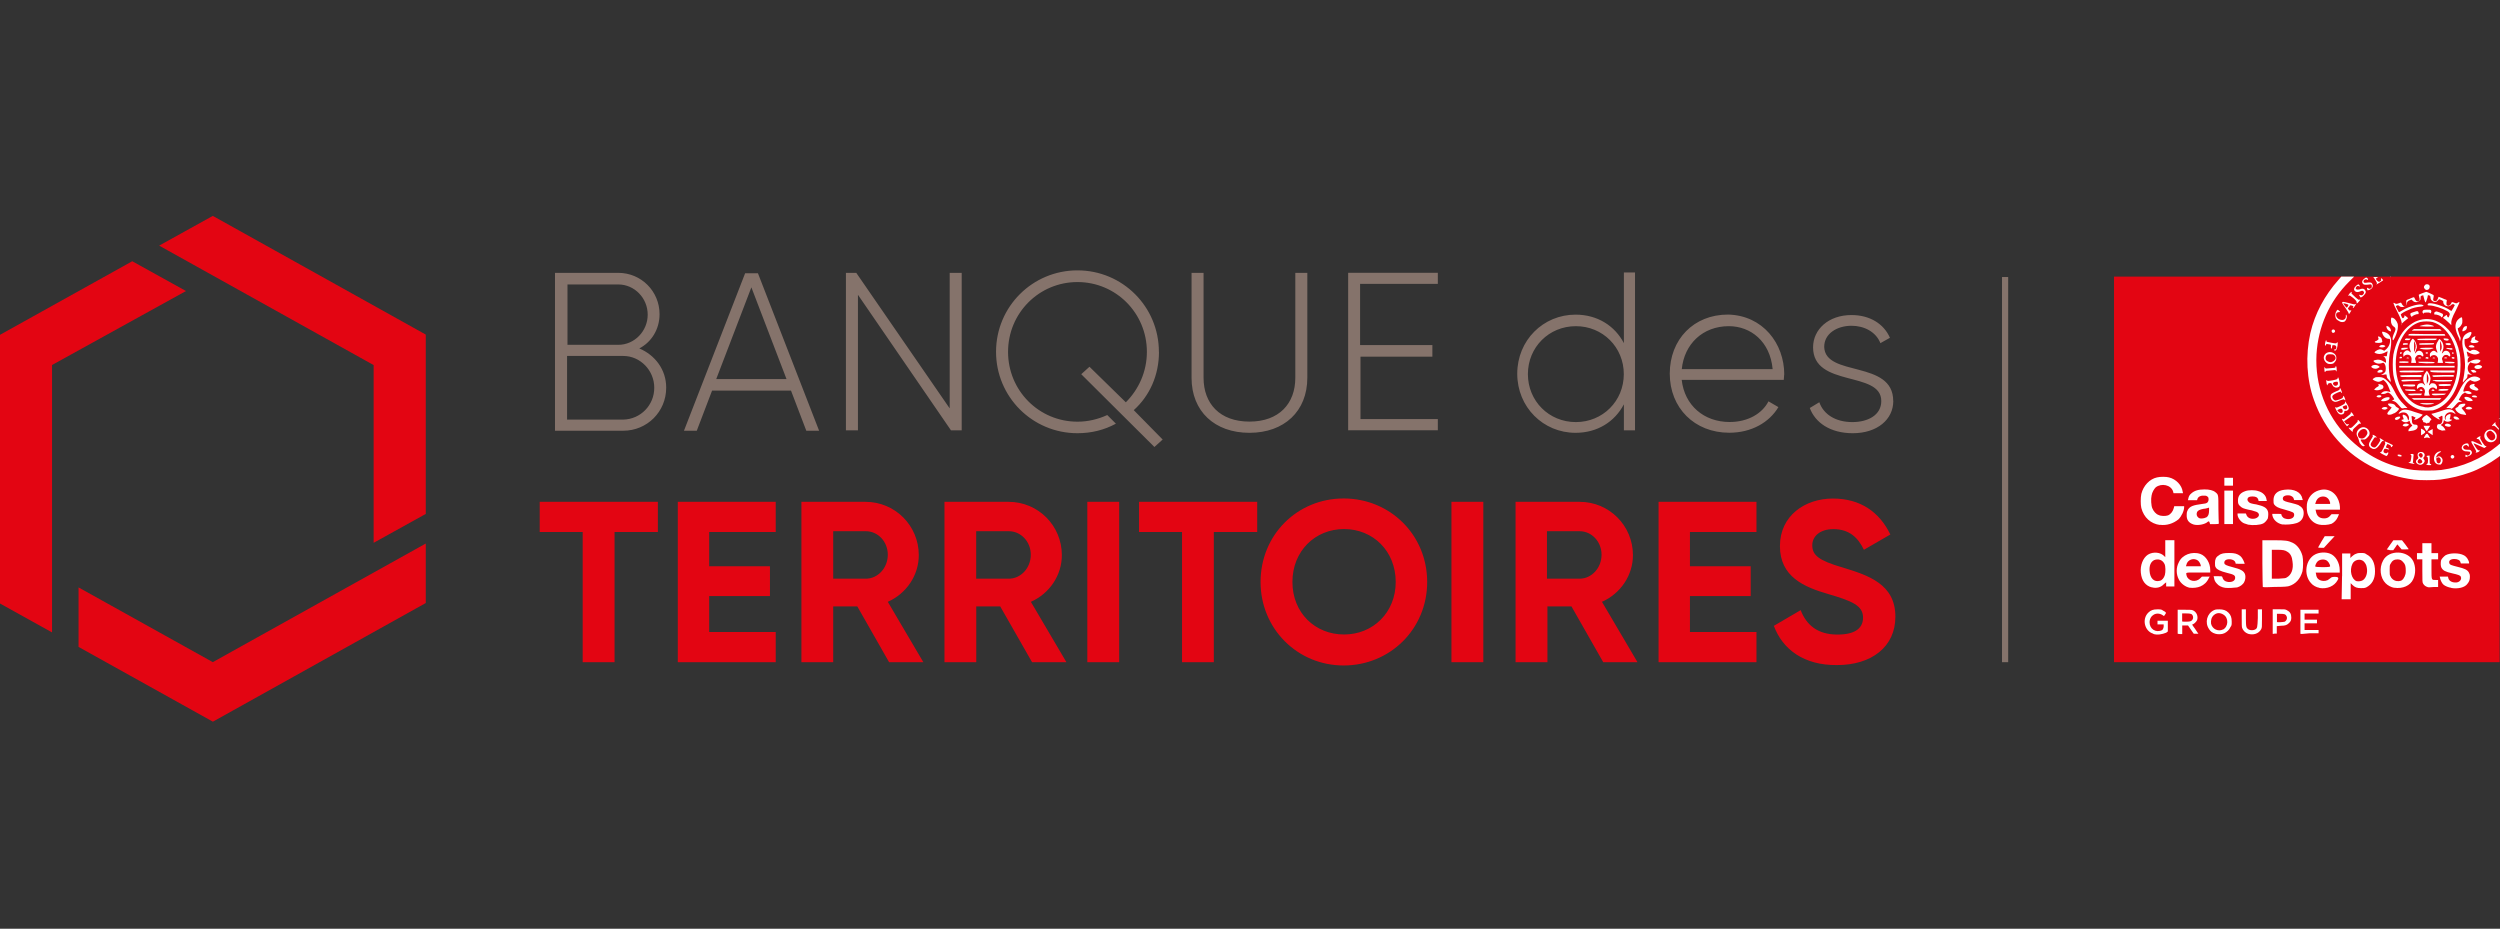 <?xml version="1.0" encoding="UTF-8"?><svg id="a" xmlns="http://www.w3.org/2000/svg" xmlns:xlink="http://www.w3.org/1999/xlink" viewBox="0 0 312.26 116"><rect x="0" y="0" width="312.26" height="116" fill="#333333" stroke="none"/><defs><clipPath id="b"><rect y="26.96" width="312.26" height="63.19" style="fill:none;"/></clipPath><clipPath id="c"><rect y="26.96" width="312.26" height="63.19" style="fill:none;"/></clipPath></defs><g style="clip-path:url(#b);"><path d="M221.56,78.17l3.35-1.96c.72,1.86,2.12,3.05,4.59,3.05s3.2-.98,3.2-2.12c0-1.5-1.34-2.06-4.34-2.94-3.05-.88-6.04-2.17-6.04-5.99s3.15-5.94,6.61-5.94,5.83,1.7,7.18,4.49l-3.3,1.91c-.72-1.5-1.81-2.58-3.82-2.58-1.65,0-2.63.88-2.63,2.01,0,1.24.78,1.91,3.82,2.79,3.2.98,6.56,2.07,6.56,6.14,0,3.77-2.99,6.04-7.28,6.04-4.13.05-6.81-1.96-7.9-4.9M219.39,78.94v3.77h-12.23v-20.03h12.23v3.77h-8.31v4.28h7.59v3.72h-7.59v4.49h8.31ZM193.22,72.28h4.08c1.5,0,2.74-1.34,2.74-2.99s-1.24-2.94-2.74-2.94h-4.08v5.94ZM196.27,75.74h-2.99v6.97h-3.98v-20.03h8c3.72,0,6.66,2.99,6.66,6.66,0,2.53-1.55,4.8-3.87,5.83l4.44,7.54h-4.28l-3.97-6.97ZM185.27,82.71h-3.98v-20.03h3.98v20.03ZM174.33,72.69c0-3.87-2.84-6.61-6.45-6.61s-6.45,2.74-6.45,6.61,2.84,6.56,6.45,6.56,6.45-2.74,6.45-6.56M157.45,72.69c0-5.89,4.59-10.43,10.38-10.43s10.43,4.54,10.43,10.43-4.65,10.43-10.43,10.43-10.38-4.59-10.38-10.43M157.03,66.45h-5.42v16.26h-3.97v-16.26h-5.37v-3.77h14.76v3.77ZM139.79,82.71h-3.98v-20.03h3.98v20.03ZM121.93,72.28h4.08c1.5,0,2.74-1.34,2.74-2.99s-1.24-2.94-2.74-2.94h-4.08v5.94ZM124.93,75.74h-2.99v6.97h-3.97v-20.03h8c3.72,0,6.66,2.99,6.66,6.66,0,2.53-1.55,4.8-3.87,5.83l4.44,7.54h-4.29l-3.98-6.97ZM104.07,72.28h4.08c1.5,0,2.74-1.34,2.74-2.99s-1.24-2.94-2.74-2.94h-4.08v5.94ZM107.06,75.74h-2.99v6.97h-3.97v-20.03h8c3.72,0,6.66,2.99,6.66,6.66,0,2.53-1.55,4.8-3.87,5.83l4.44,7.54h-4.28l-3.97-6.97ZM96.89,78.94v3.77h-12.23v-20.03h12.23v3.77h-8.31v4.28h7.59v3.72h-7.59v4.49h8.31ZM82.18,66.45h-5.42v16.26h-3.98v-16.26h-5.37v-3.77h14.76v3.77Z" style="fill:#e30512;"/><path d="M144.75,43.94c0-5.63-4.54-10.17-10.17-10.17s-10.17,4.54-10.17,10.17,4.54,10.17,10.17,10.17c1.76,0,3.36-.41,4.8-1.19l-1.08-1.08c-1.14.52-2.38.83-3.72.83-4.8,0-8.67-3.87-8.67-8.72s3.87-8.72,8.67-8.72,8.67,3.87,8.67,8.72c0,2.48-1.03,4.7-2.63,6.3l-4.54-4.44-1.03.93,9.14,9.09,1.03-.93-3.61-3.67c2.01-1.81,3.15-4.39,3.15-7.28M179.59,52.35v1.39h-11.2v-19.67h11.2v1.39h-9.71v7.64h9.03v1.45h-8.98v7.79h9.65ZM148.83,47.19v-13.11h1.5v13.11c0,3.2,2.01,5.47,5.73,5.47s5.73-2.27,5.73-5.47v-13.11h1.5v13.11c0,4.18-2.89,6.87-7.23,6.87s-7.23-2.68-7.23-6.87M120.12,34.08v19.67h-1.34l-11.62-16.93v16.93h-1.5v-19.67h1.29l11.67,16.93v-16.93h1.5ZM98.24,47.35l-4.39-11.46-4.39,11.46h8.78ZM98.8,48.79h-9.86l-1.91,5.01h-1.6l7.64-19.67h1.6l7.64,19.67h-1.6l-1.91-5.01ZM81.72,48.43c0-2.17-1.75-3.97-3.87-3.97h-7.02v7.95h7.02c2.17-.05,3.87-1.81,3.87-3.97M70.88,35.53v7.54h6.35c2.01,0,3.67-1.7,3.67-3.77s-1.65-3.77-3.67-3.77h-6.35ZM83.21,48.43c0,2.99-2.38,5.37-5.37,5.37h-8.52v-19.72h7.9c2.89,0,5.16,2.32,5.16,5.16,0,1.91-1.03,3.51-2.53,4.28,1.96.83,3.36,2.63,3.36,4.9M236.48,50.08c0,2.32-2.01,4.03-5.06,4.03-2.84,0-4.7-1.34-5.37-3.15l1.19-.72c.52,1.5,2.01,2.48,4.13,2.48,1.96,0,3.61-.88,3.61-2.63,0-3.82-8.52-1.65-8.52-6.71,0-2.22,1.91-4.03,4.8-4.03,2.27,0,4.03,1.08,4.8,2.84l-1.19.67c-.57-1.44-2.06-2.17-3.61-2.17-1.81,0-3.41.98-3.41,2.63.1,3.82,8.62,1.6,8.62,6.76M210.05,46.11h11.36c-.31-3.46-2.74-5.37-5.47-5.37-3.25,0-5.57,2.22-5.88,5.37M222.85,46.78c0,.21-.05.46-.05.67h-12.75c.36,3.2,2.79,5.26,5.99,5.26,2.32,0,4.08-1.08,4.85-2.58l1.24.72c-1.14,1.91-3.36,3.2-6.14,3.2-4.34,0-7.43-3.1-7.43-7.38s2.99-7.38,7.28-7.38c4.34.1,7.02,3.61,7.02,7.49M202.82,46.73c0-3.36-2.63-5.99-5.99-5.99s-5.99,2.63-5.99,5.99,2.63,5.99,5.99,5.99,5.99-2.63,5.99-5.99M204.22,34.03v19.72h-1.39v-3.25c-1.14,2.17-3.3,3.56-6.04,3.56-4.03,0-7.28-3.2-7.28-7.38s3.25-7.38,7.28-7.38c2.74,0,4.9,1.39,6.04,3.56v-8.83h1.39Z" style="fill:#85736b;"/></g><path d="M26.59,82.71l-16.78-9.34v7.43l16.78,9.34,26.59-14.82v-7.43l-26.59,14.81ZM0,41.82v33.56l6.5,3.61v-33.4l16.73-9.24-6.71-3.72L0,41.82ZM26.59,26.96l-6.71,3.72,26.79,14.92v22.2l6.51-3.61v-22.4l-26.59-14.82Z" style="fill:#e30512;"/><rect x="250.06" y="34.6" width=".77" height="48.11" style="fill:#85736b;"/><polygon points="264.05 34.55 264.05 58.65 264.05 82.71 312.21 82.71 312.21 34.55 264.05 34.55" style="fill:#e30512;"/><g style="clip-path:url(#c);"><path d="M298.53,34.6l.05-.05h.05l-.05.05q-.05.05-.05,0M296.83,35.53s0-.05.05-.1c.05-.05-.05-.26-.36-.72l-.1-.1h.62l-.15.1-.15.1.1.15q.21.31.41.21c.15-.1.21-.1.15-.26,0-.1,0-.15.05-.15s.21.21.21.26c0,0-.77.52-.88.52.1.05.05.05.05,0M302.87,36.09c-.15-.15-.15-.31,0-.46.1-.16.36-.16.52-.05.15.15.1.36,0,.52-.21.16-.36.16-.52,0M295.69,36.15c-.1-.21-.05-.26.1-.15.15.1.21.1.36,0,.1-.05.1-.16.1-.26,0-.21-.1-.26-.31-.21q-.62.1-.77-.05c-.26-.26-.1-.52.26-.77q.21-.1.31.1c.1.15,0,.21-.1.1q-.1-.05-.26,0c-.26.16-.21.46.1.41q.67-.1.77.05c.15.16.15.41.05.57-.1.15-.36.31-.52.31,0,.05-.05.05-.1-.1M294.76,37.02c-.15-.21-.15-.26.1-.15q.15.05.26-.05c.15-.15.21-.26.1-.41-.1-.15-.26-.1-.46,0-.26.1-.46.1-.62-.05-.21-.21-.1-.46.21-.72.21-.16.26-.16.36,0,.1.15.05.21-.1.1-.1-.05-.15-.05-.26.05-.15.15-.15.31,0,.36q.1.05.36,0c.36-.15.57-.1.67.05.15.21.15.31.05.47s-.41.47-.52.47c0,.05-.1,0-.15-.1M294.35,37.75c0-.1-.05-.21-.41-.52-.41-.31-.47-.36-.52-.31-.15.1-.15,0,.05-.26.15-.15.21-.21.26-.21.05.05,0,.05,0,.1-.05.1-.1.05.46.57.41.36.46.36.52.31.05-.05.1-.05.1,0s-.31.41-.41.47c-.05,0-.05-.05-.05-.16M302.61,39.09c-.05-.1-.05-.16,0-.26.05-.1.1-.15.52-.15s.46,0,.52.1c.05.1.05.15,0,.26-.05.1-.1.15-.15.05-.05-.1-.72-.05-.77,0,0,.15-.05.15-.1,0M293.26,38.26c.05-.1.1-.16.05-.21-.05-.05-.62-.21-.62-.15s.36.52.41.52.1-.05.15-.15M293.37,39.14c0-.05-.21-.36-.41-.67-.41-.57-.52-.72-.31-.77.05,0,.36.05.72.15.41.1.72.21.77.15l.15-.05-.15.26c-.1.16-.21.26-.21.26-.05,0-.1,0,0-.15.05-.05,0-.1-.16-.15-.15-.05-.21-.05-.26,0,0,.05-.1.15-.15.21l-.1.15.1.15q.1.15.21.1c.15-.1.15,0,0,.21-.15.26-.21.31-.21.15M304.88,39.55c0-.1-.62-.31-.72-.26-.05.05-.05,0-.1-.05-.05-.15,0-.26.15-.31.1-.05.15-.05.52.1.36.15.41.15.41.31,0,.1,0,.15-.1.26-.1.05-.16.05-.16-.05M301.16,39.5c-.05-.05-.1-.15-.1-.26s.05-.15.41-.26q.41-.16.52-.1c.15.1.15.41,0,.36-.1-.05-.72.21-.72.31.1.1,0,.1-.1-.05M292.28,40.17c-.21-.1-.46-.26-.52-.41-.1-.21-.1-.52,0-.77.16-.31.21-.36.36-.21.21.15.21.21,0,.21q-.15,0-.26.1c-.16.26-.05.57.26.77.21.1.52.15.67.05.15-.05.26-.31.21-.46,0-.16.05-.21.1-.05.1.21-.05.62-.26.77-.1.05-.36.1-.57,0M299.98,40.58c.05-.31-.05-.67-.57-1.7-.52-1.03-.57-1.19-.26-.98q.15.1.41,0c.15-.05.26-.1.31-.1s.1.1.15.21c.15.26.31.31.46.21q.1-.1.1-.31c-.05-.41-.1-.41.36-.57.21-.1.46-.21.52-.21s.1,0,.15.15c.1.26.26.41.41.36.21-.05.26-.21.15-.52-.05-.15-.05-.31-.05-.31.05-.05.88-.36.93-.36s.26.1.52.21c.36.15.41.21.41.26s0,.21-.05.36c-.05.21,0,.26.1.31.15.1.31.05.46-.26l.1-.26.41.15c.21.1.46.21.52.21q.1.05.1.1c0,.05-.05.21-.05.31,0,.21,0,.26.1.31.15.1.31.05.46-.21.05-.1.1-.21.15-.21s.21.05.31.1q.26.1.36,0c.1-.1.21-.1.26-.05,0,0-.21.46-.46.98-.52.98-.62,1.39-.57,1.7v.16l-.31-.31c-.15-.15-.36-.31-.52-.46-.1-.05-.21-.15-.21-.15,0-.05.41-.36.46-.36,0,0,.05.05.05.1,0,.1.1.21.15.21s.1-.1.15-.26q.15-.26-.26-.52c-.62-.36-1.7-.72-2.27-.72-.21,0-.26-.05-.15-.21.26-.26,2.07.31,2.79.83.1.05.15.1.15.05.05-.05.41-.67.41-.72,0,0-.1-.05-.15-.1q-.15-.05-.31.1c-.15.16-.36.21-.67.1-.21-.1-.36-.36-.31-.52q0-.1-.26-.21l-.26-.1-.15.16c-.21.21-.36.26-.57.15-.21-.1-.36-.26-.36-.52,0-.15-.05-.21-.15-.26-.15-.05-.21-.05-.21.16,0,.1-.21.72-.26.72s-.21-.52-.26-.78c0-.1-.05-.15-.1-.1-.05,0-.1.05-.16.05s-.1.05-.1.26,0,.26-.15.36c-.26.26-.67.21-.88-.05l-.1-.1-.26.1q-.26.1-.31.31c0,.31-.21.47-.52.52-.21,0-.26,0-.41-.1q-.15-.16-.31-.1c-.1.05-.15.1-.15.1,0,.05.26.52.36.72.05.05.1,0,.46-.21.88-.52,2.17-.88,2.53-.67.21.1.1.16-.26.21-.46.05-1.03.15-1.5.41-.41.15-.93.46-.98.57,0,0,.05.16.1.26.1.21.15.26.26.16.05-.05.1-.1.1-.21v-.1c.05,0,.46.31.46.36,0,0-.1.1-.26.21-.21.15-.36.31-.52.46q-.1.31-.1.15M307.56,41.31c0-.1.1-.36.21-.47.05-.05.15-.1.21-.1.1-.05.15,0,.15.1,0,.21-.1.41-.31.47-.21.1-.26.1-.26,0M298.38,41.31c-.15-.1-.31-.31-.31-.52,0-.1.05-.1.26,0,.15.1.31.31.31.52.05.1-.05.1-.26,0M291.3,41.51c-.15-.15-.05-.36.15-.36.1,0,.21.1.21.21s-.1.21-.21.21c-.05.05-.1,0-.15-.05M307.15,42.24c-.52-1.03-.57-1.65-.26-2.17.16-.21.52-.52.62-.41,0,0,.05.21.05.36,0,.26,0,.36-.1.52-.1.21-.31.41-.46.46-.05,0,.05.41.21.88.16.31.16.41.1.57l-.05.21-.1-.41ZM298.89,42.49c-.1-.1-.05-.41.1-.77.1-.21.21-.47.21-.57q0-.21-.15-.31c-.26-.15-.41-.41-.41-.77,0-.16,0-.31.05-.36.05-.1.05-.05.31.05.15.1.26.26.36.41.1.21.15.26.15.62,0,.26-.05.46-.1.62-.1.41-.46,1.19-.52,1.08M308.7,42.8c-.15-.05-.15-.16-.05-.26.05-.05.05-.1.05-.1-.05-.1.05-.26.26-.36l.21-.1v.1c0,.05-.05.15-.05.21q-.05.1.21.21c.15.05.26.15.26.15,0,.16-.57.26-.88.16M296.72,42.8c-.05-.05-.1-.05-.1-.1s.1-.1.26-.15q.26-.16.21-.26c-.05-.05-.05-.1-.05-.21,0-.05,0-.1.1-.05.21.05.36.26.36.36,0,.05.05.16.05.21q.05.1-.05.15c-.1.1-.57.1-.77.05M308.49,43.37c-.05-.05-.15-.1-.15-.1,0-.05.15-.16.36-.16s.41.16.36.26c-.1.05-.46.05-.57,0M297.29,43.37c-.15-.05-.15-.1,0-.21.15-.1.41-.1.57,0,.1.05.1.1,0,.15-.1.1-.46.1-.57.05M291.61,43.79c-.1-.05-.1-.15.05-.15.1,0,.1-.05.15-.16q.05-.31-.21-.36h-.26s-.05.1-.05.21-.05.21-.1.21-.05-.05-.05-.21v-.26l-.15-.05c-.1,0-.26-.05-.31-.05-.1,0-.15,0-.15.1,0,.05-.05.1-.1.1s-.05-.26.05-.57c.05-.15.1-.15.1,0,0,.1.05.1.62.21s.62.1.67,0c.1-.16.15-.05.1.36q-.1.67-.36.62M291.3,45.18c.1,0,.36-.21.41-.36.05-.21-.05-.41-.26-.52-.1-.05-.26-.05-.46-.05-.26,0-.31.05-.41.15-.1.15-.15.36-.05.57.1.15.46.31.67.26,0,0,.05-.05.1-.05M290.79,45.44c-.36-.15-.62-.57-.52-.93.15-.52.77-.67,1.19-.41.26.15.36.36.36.62s-.1.41-.31.62c-.15.15-.52.15-.72.1M309.16,46.01q-.15-.1-.05-.26c.21-.21.72-.21.88,0q.1.1-.1.21c-.15.16-.57.16-.72.05M296.31,45.95q-.16-.1-.1-.21c.21-.21.67-.21.93,0l.1.1-.15.1c-.21.16-.57.16-.77,0M290.37,46.47c0-.05-.05-.21-.05-.36,0-.26,0-.36.1-.16.05.1.1.1.52.05.67-.05.77-.05.77-.16,0-.05,0-.1.05-.1s.1.1.1.41c0,.26-.05.31-.1.15-.05-.1.05-.1-.98,0-.26,0-.31.05-.31.1s-.1.1-.1.05M308.75,46.42l-.15-.15.15-.05c.15-.05.41,0,.52.16.1.1,0,.15-.21.15-.1.05-.21,0-.31-.1M296.98,46.52c-.1-.05,0-.21.21-.31.21-.05.41,0,.41.1v.1s-.05.05-.15.1c-.21.05-.36.05-.46,0M298.38,47.45c-.21-.21-.26-.31-.26-.47-.05-.21-.05-.26-.1-.21-.05,0-.21,0-.36.05h-.26l.21-.1c.1-.05.21-.16.31-.26.1-.21.1-.62,0-.88-.15-.31-.21-.31-.46-.21-.31.1-.62.05-.83-.1-.26-.16-.21-.26.1-.31.36-.1.72,0,1.03.21.1.05.15.1.26.15v-.21c0-.26-.1-.47-.26-.57-.15-.05-.1-.05.1-.05h.26l.05-.31c.05-.15.05-.31.05-.31,0,0-.1.05-.21.1-.15.1-.31.15-.52.21-.26.05-.36.05-.57,0-.36-.1-.41-.15-.21-.31.36-.26.62-.31.93-.15l.15.1.21-.16c.36-.31.57-.77.52-1.19,0-.15-.05-.15-.15-.15-.36,0-.72-.31-.83-.77-.05-.15.05-.15.36-.05.46.15.77.52.77,1.13,0,.26,0,.52-.1,1.08-.26,1.24-.26,2.58,0,3.61.05.21.05.36.05.36-.05,0-.16-.1-.26-.26M307.62,47.55c.1-.26.21-1.08.26-1.6.05-.57-.05-1.55-.21-2.22-.26-1.19-.1-1.81.52-2.12.15-.1.36-.15.41-.15q.1,0,.1.15c-.05.26-.26.57-.41.62-.1.05-.21.1-.31.1l-.15.05v.36q0,.36.15.62c.1.15.26.31.36.41q.15.1.26.05c.21-.21.67-.16.98.1.15.1.15.16.1.21-.1.05-.36.15-.52.15-.21,0-.57-.1-.83-.26s-.26-.15-.15.26l.05.26h.52-.26c-.21.1-.31.36-.26.62v.15l.26-.15c.41-.26,1.03-.36,1.29-.16q.1.05-.05.21c-.21.21-.46.26-.88.15l-.31-.1-.1.15c-.36.46-.26,1.13.26,1.34q.15.05-.1.05c-.15,0-.26-.05-.31-.05-.05-.05-.1,0-.1.21s-.05.26-.31.52l-.26.31v-.26ZM291.92,48.12c.05-.05.1-.1.1-.21,0-.26-.05-.26-.36-.21q-.26.05-.26.21c.05.26.31.36.52.21M291.46,48.28c-.1-.1-.15-.26-.21-.31-.05-.15-.1-.15-.36-.1q-.15.05-.15.15c0,.05,0,.1-.05.1,0,0-.1-.1-.1-.31-.05-.31-.05-.41.1-.26.05.05.1.05.67-.05.52-.1.62-.15.62-.26.05-.21.1-.1.21.31.1.47.1.62-.05.78-.31.15-.46.1-.67-.05M309.06,48.74c-.72-.15-.83-.67-.16-.77.21-.05.21,0,.16.15-.05.05,0,.1.15.21.1.05.26.15.31.26q.1.1,0,.15c-.05,0-.1.05-.15.05h-.16c0-.05-.1-.05-.15-.05M296.77,48.74c-.05,0-.15-.05-.21-.05-.05-.05.31-.36.46-.41.1-.05.1-.1.1-.1l-.05-.16q0-.05.05-.05c.05,0,.15.05.26.05.21.05.36.16.31.36.05.21-.57.41-.93.36M308.8,49.57c-.1-.1-.05-.1.05-.15.15-.05.41-.05.52.1.05.05.05.1,0,.1-.16.05-.47,0-.57-.05M296.88,49.57q-.1-.05.05-.15c.26-.15.67,0,.46.15-.1.1-.36.1-.52,0M308.13,50.03c-.15-.1-.31-.21-.31-.36q0-.1.15-.1c.1,0,.26,0,.36.05.21.05.57.36.52.41-.05.1-.57.1-.72,0M297.45,50.08q-.1-.05.1-.21c.21-.15.46-.26.72-.26.21,0,.26.05.15.26-.21.21-.67.31-.98.21M291.46,50.13c-.36-.15-.46-.72-.26-.93.05-.05.31-.21.57-.31.41-.15.47-.21.47-.31,0-.21.1-.1.21.21.1.26.1.41-.05.21l-.05-.1-.41.15c-.47.21-.67.36-.62.57.05.21.21.36.36.41.05,0,.31-.05.57-.15q.41-.15.41-.31c0-.21.1-.15.21.15.1.26.1.36-.05.21-.1-.1-.1-.05-.46.05-.57.26-.72.26-.88.15M305.86,50.96h-.31l.36-.36c.46-.47.88-.98,1.19-1.65.36-.72.62-1.14.93-1.44.57-.52,1.14-.62,1.65-.31q.15.1.1.21c-.1.1-.46.26-.67.26-.05,0-.26-.05-.36-.1l-.21-.1-.15.1c-.26.16-.52.57-.67,1.08q-.1.36.1.26c.21-.1.46-.1.67,0,.31.15.31.31-.1.31-.1,0-.26-.05-.36-.1l-.15-.1-.15.1c-.21.1-.31.26-.52.62l-.1.21.21.1.21.1-.26.05c-.21,0-.26.05-.62.46-.21.26-.41.41-.46.41-.05-.1-.21-.1-.31-.1M299.61,50.6c-.31-.36-.46-.47-.72-.52h-.15l.15-.1c.1-.05.15-.1.15-.1.05-.05-.36-.62-.52-.72-.21-.15-.26-.15-.46-.05-.1.05-.21.1-.36.1-.31,0-.36-.05-.21-.15.21-.21.52-.26.88-.15.1.05.21.05.21.05,0-.05-.31-.83-.41-.98-.1-.21-.46-.57-.52-.52-.36.21-.52.26-.72.21-.21-.05-.57-.21-.57-.31,0,0,.1-.1.21-.16.15-.1.26-.1.57-.1.41,0,.67.1,1.03.46.36.31.52.57.88,1.24.41.83.67,1.19,1.19,1.7l.46.46h-.21c-.1,0-.26,0-.36.05-.21,0-.21-.05-.52-.41M308.08,51.12c-.15-.1-.15-.15.05-.26.21-.1.41-.05.57.05l.1.1-.15.1c-.15.05-.41.05-.57,0M297.6,51.12c-.15-.05-.15-.1,0-.21.15-.1.46-.1.57,0,.1.1.05.1-.05.15-.05.1-.31.15-.52.05M302.2,40.74c.05-.05.67-.21.93-.21s.77.1.88.21c.05.05-.26.05-.88.05-.57,0-.93-.05-.93-.05M301.37,41.2l.15-.1h3.25l.1.1.1.1h-3.72l.1-.1ZM300.8,41.88s.05-.05.05-.1c.05-.1.21-.1,2.27-.05h2.22l.05.1.05.1h-2.38c-1.24,0-2.27,0-2.27-.05M305.24,42.39c0-.05-.05-.1-.05-.1,0-.05.57,0,.62.05.1.1.05.21-.21.21-.26-.05-.31-.05-.36-.16M301.99,42.44c-.05-.05-.1-.1-.1-.1,0,0,.57-.05,1.24-.05h1.24l-.05.1c-.05.1-.1.1-1.19.1-.98,0-1.08,0-1.14-.05M300.39,42.44s0-.1.05-.1c.05-.05.1-.1.36-.05h.31l-.1.1c-.05.1-.1.1-.36.1-.1,0-.26,0-.26-.05M305.5,43.06s0-.1-.05-.1c0-.05,0-.1.31-.1.15,0,.31,0,.31.05s0,.1.05.1c0,.05,0,.1-.31.1-.15-.05-.31-.05-.31-.05M302.2,43.06s0-.1-.05-.1c0-.05.05-.1.93-.1h.93v.1q0,.1-.93.1h-.88ZM300.13,42.96c.05-.1.1-.1.36-.1q.31,0,.26.1c0,.1-.05.1-.36.1-.26.05-.26,0-.26-.1M305.71,43.58c-.1-.05-.21-.1-.21-.1,0,0,.15-.05.41,0,.36,0,.41,0,.41.1s0,.1-.21.1c-.1-.05-.31-.05-.41-.1M302.4,43.58c-.1-.05-.21-.1-.21-.1,0,0,.41-.05.88-.05.52,0,.88,0,.88.05s-.1.05-.26.1c-.21.1-.98.1-1.29,0M299.92,43.58c0-.05.05-.1.05-.1,0,0,.15-.05.41-.05s.41,0,.41.05-.47.21-.67.21-.21-.05-.21-.1M306.27,44.1q0-.1.1-.1c.05,0,.1.05.1.1,0,.15-.21.1-.21,0M302.97,44.1q0-.1.15-.1t.15.1c-.05.1-.26.1-.31,0M299.77,44.1c0-.05.05-.1.05-.1h.1c.15,0,.1.15-.05.21q-.1,0-.1-.1M306.22,44.71c0-.05.05-.1.05-.1h.15c.1,0,.15,0,.15.1s-.05.1-.15.1q-.21-.05-.21-.1M305.29,44.71c.05-.1.31-.1.36,0q.05.05-.15.05c-.15,0-.21,0-.21-.05M303.85,44.71c.05-.05.1-.05.15-.05s.15.05.15.05q.05.05-.15.05-.21,0-.15-.05M302.97,44.71c0-.05.05-.1.05-.1h.15c.1,0,.15,0,.15.1s0,.1-.15.1c-.21-.05-.26-.05-.21-.1M302.04,44.71c.05-.1.31-.1.36,0q.05.05-.15.05c-.15,0-.21,0-.21-.05M300.59,44.71c.05-.05.1-.05.15-.05s.15.05.15.05q.05.05-.15.05-.21,0-.15-.05M299.72,44.66c0-.05.05-.1.15-.1s.15.05.15.1q0,.1-.15.1c-.15,0-.21,0-.15-.1M305.4,45.28q0-.05-.05-.1h.62q.62,0,.62.1c0,.1-.05.1-.62.1-.46-.05-.57-.05-.57-.1M304.98,43.27c0-.16-.05-.31-.1-.47l-.1-.21v1.34l.1-.21c.1-.1.1-.31.1-.46M304.47,45.28c.05-.16.1-.52,0-.62-.1-.21-.26-.31-.46-.31-.15,0-.41.1-.41.21,0,0,0,.05-.05.05,0,0-.05-.1-.05-.21,0-.21,0-.26.15-.41.26-.26.46-.21.67,0q.21.21.05-.21c-.21-.47-.1-.83.21-1.29l.1-.15.15.1c.05.05.21.26.26.36.15.36.15.67,0,1.03-.05.15-.1.31-.1.31,0,0,.05,0,.1-.05.15-.26.41-.36.67-.21.21.1.36.47.26.62q-.05.05-.1,0c-.05-.05-.15-.1-.21-.15q-.15-.05-.36,0c-.1.05-.21.15-.26.26-.1.15-.1.21,0,.46l.05.26h-.36c-.31,0-.36,0-.31-.05M302.09,45.28q0-.05-.05-.1h1.03q1.03,0,1.03.1c-.05.1-.1.1-1.03.1-.83-.05-.93-.05-.98-.1M301.73,43.27c0-.16-.05-.36-.1-.47l-.1-.21v1.39l.1-.21c.05-.15.1-.36.1-.52M301.16,45.28c0-.05.05-.16.05-.31.05-.36-.15-.67-.52-.67-.15,0-.41.1-.41.21,0,0,0,.05-.05.05,0,0-.05-.1-.05-.21,0-.21,0-.26.15-.41.26-.26.47-.21.67,0q.21.21.05-.21c-.1-.26-.1-.36-.1-.57,0-.26.21-.67.36-.83q.1-.05.21.1c.21.21.36.67.36.93,0,.1-.1.31-.15.47-.05.15-.1.31-.1.31,0,0,.05,0,.1-.05.15-.26.41-.36.67-.21.21.1.36.47.26.62q-.05.05-.1,0c-.05-.05-.15-.1-.21-.15q-.15-.05-.36,0c-.1.05-.21.15-.26.26-.1.15-.1.21,0,.46l.05.26h-.36c-.21,0-.26,0-.26-.05M299.67,45.23c0-.1.05-.1.62-.1q.62,0,.57.1c-.05.1-.1.1-.62.1s-.57,0-.57-.1M299.67,45.8v-.1h6.92v.21h-6.92v-.1ZM303.59,46.42c-.15-.21-.15-.15,1.45-.15h1.55v.26h-1.44c-1.14,0-1.5-.05-1.55-.1M299.72,46.42v-.1c.05-.05,3.05-.05,3.05,0,0,0-.05.1-.1.1-.1.05-.26.1-1.5.1-1.39,0-1.45,0-1.45-.1M303.85,46.99c0-.05-.05-.1-.05-.1,0,0,.57-.05,1.34-.05h1.34v.21h-1.29c-1.19.05-1.34.05-1.34-.05M299.82,46.99c0-.05,0-.1-.05-.1,0,0,.57-.05,1.34-.05h1.34v.26h-1.29c-1.19,0-1.34,0-1.34-.1M304.16,47.61c-.05-.05-.1-.05-.21-.05s-.1,0-.1-.05.31-.05,1.24-.05h1.19v.1q0,.1-1.03.1c-.62,0-1.03,0-1.08-.05M299.98,47.61s0-.1-.05-.1c0-.05.1-.1,1.19-.1.98,0,1.24,0,1.24.05,0,.1-.41.15-1.44.15-.52.05-.93.05-.93,0M304.62,48.17s0-.1-.05-.1c0-.05.05-.1.78-.1.67,0,.77,0,.77.1,0,.05-.05.1-.05.1,0,0-.31.05-.72.05s-.72,0-.72-.05M300.18,48.22s-.05-.05-.05-.1c0-.1.05-.1.77-.1.41,0,.77,0,.77.05,0,.21-.05.21-.72.21-.41-.05-.78-.05-.78-.05M304.57,48.79c0-.16.05-.21.67-.21s.67.05.52.15c-.05.1-1.19.1-1.19.05M303.69,48.79c0-.05.1-.16.21-.16.05,0,.1.05.15.1q.1.1-.15.1c-.15-.05-.21-.05-.21-.05M302.2,48.79c0-.05.1-.16.21-.16.05,0,.1.05.15.1q.1.1-.15.1c-.1-.05-.21-.05-.21-.05M300.44,48.74c0-.05-.05-.1-.05-.1h.62c.57,0,.62,0,.67.1l.05.1h-.57c-.57-.05-.67-.05-.72-.1M303.8,49.31c-.15-.15-.1-.15.83-.15h.88l-.1.1q-.1.1-.83.1c-.52.05-.77,0-.77-.05M303.33,47.3c0-.21-.15-.67-.21-.67v1.34l.1-.21c.1-.15.1-.31.1-.47M302.81,49.21c.16-.36.05-.67-.21-.83-.15-.1-.41-.05-.57.1-.1.15-.15.1-.15-.05,0-.36.21-.57.57-.57.15,0,.21.05.31.15.15.21.21.16.05-.1-.26-.46-.15-.98.16-1.39l.15-.21.1.1c.15.21.36.62.36.88,0,.16-.05.31-.1.52-.15.31-.1.41.05.21.1-.15.15-.15.31-.15.26,0,.41.1.52.36.05.1.05.21,0,.31l-.05.1-.1-.1c-.36-.36-.98,0-.83.52,0,.1.05.26.1.26.05.1,0,.1-.31.1h-.36v-.21ZM300.85,49.31c-.05-.05-.1-.1-.1-.1,0,0,.41-.05.88-.05h.88l-.05.1-.05.1h-.77c-.62.05-.72,0-.77-.05M301.37,49.83l-.15-.1h3.72l-.1.1-.1.1h-3.25l-.1-.1ZM302.66,50.5c-.62-.15-.57-.15.46-.15,1.08,0,1.13.05.52.15-.41.05-.62.05-.98,0M303.95,50.75c1.6-.47,2.79-2.32,2.99-4.59.26-2.79-1.14-5.37-3.1-5.94-.52-.1-1.03-.1-1.55,0-1.81.52-3.05,2.68-3.05,5.26,0,1.81.57,3.3,1.6,4.34.57.57,1.14.88,1.81.98.41.15.93.1,1.29-.05M302.66,51.27c-1.81-.31-3.25-2.01-3.72-4.44-.1-.62-.1-1.96,0-2.53.26-1.39.93-2.74,1.76-3.46.36-.31.88-.67,1.24-.77.41-.16.98-.26,1.39-.21.46.05.72.1,1.14.31,1.34.62,2.38,2.06,2.74,3.92.16.67.16,2.27,0,2.94-.41,2.17-1.7,3.82-3.35,4.23-.31,0-.83.05-1.19,0M307.41,51.74c-.26-.1-.57-.31-.67-.52-.1-.15-.1-.21.1-.31.1-.05.21-.1.21-.16.05-.1.1-.15.15-.21.16-.1.67-.15.72-.1.05.1-.1.31-.31.41-.1.05-.15.1-.15.1,0,0,.05.1.15.21.26.26.46.62.41.67-.1,0-.36-.05-.62-.1M298.22,51.74c-.1-.05,0-.26.31-.57.1-.16.21-.26.21-.26l-.15-.1c-.21-.1-.36-.31-.31-.36.05-.1.52-.05.72.05.1.05.15.1.21.21.05.1.15.15.26.21.15.1.21.1.15.21-.1.16-.41.47-.67.52-.21.15-.62.21-.72.1M293.16,51.01q.05-.1,0-.26c-.05-.1-.1-.15-.1-.15-.05,0-.41.15-.46.21,0,0,.05.1.1.21.21.16.31.16.46,0M292.54,51.53c.1-.05.1-.26,0-.41q-.1-.15-.41,0c-.21.1-.21.16-.15.21.21.21.36.31.57.21M292.13,51.68c-.15-.1-.52-.77-.46-.83,0,0,.05,0,.1.05q.1.05.62-.21c.52-.26.52-.31.52-.46s0-.15.05-.05c.05.05.15.26.26.41.15.26.15.36.15.47-.05.15-.26.31-.46.26q-.1,0-.1.1c.05.31-.41.47-.67.26M312.11,52.35s0-.05.05-.1q.05-.05.05.05c0,.05-.05.05-.1.05M306.79,52.41c-.1-.05-.26-.1-.31-.21q-.05-.1,0-.15c.1-.05.31-.05.46.05.1.05.26.26.26.26-.05.05-.36.05-.41.05M299.2,52.41c-.1-.05-.1-.15.05-.26.15-.1.41-.15.52-.1.1.05-.05.26-.26.36-.1,0-.21.05-.21.05l-.1-.05ZM302.97,52.82c-.05-.05-.1-.1-.16-.05-.1,0-.21-.15-.15-.21,0,0,0-.05-.05-.05-.15-.05-.1-.26.15-.47l.31-.21c.1,0,.62.47.62.57,0,.05-.05.1-.1.1-.05.05-.1.1-.1.15,0,.1-.1.21-.21.16-.05,0-.1,0-.1.05s-.1.05-.21-.05M292.8,52.77c-.26-.31-.31-.46-.26-.46s.1,0,.1.05c.05.05.21-.05.52-.31.41-.31.46-.36.46-.46,0-.15.05-.15.26.1.15.26.15.36,0,.26-.1-.05-.15,0-.57.31l-.52.36s.05.1.15.21c.15.15.15.21.31.15h.15c0,.05-.21.26-.26.26-.05-.05-.21-.26-.36-.47M305.5,53.23c-.15-.1-.21-.15-.05-.26.15-.1.41-.05.57.05.15.1.15.16,0,.26-.21.05-.31,0-.52-.05M300.23,53.23c-.15-.05-.15-.1-.05-.21.15-.15.47-.15.62-.05l.1.1-.15.1c-.15.1-.31.15-.52.05M312,53.59c-.26-.31-.52-.47-.57-.41-.05.05-.16.05-.16,0s.1-.16.21-.26l.21-.21v.15c0,.1,0,.15.21.41.21.21.26.26.21.36v.1l-.1-.15ZM304.93,53.75c-.46-.1-.62-.31-.52-.62q.05-.15.15-.15c.36.05.52-.15.52-.72,0-.36,0-.41-.31-.21l-.21.1.1.1c.05.05.1.15.1.15,0,0-.1,0-.21-.05-.1-.05-.36-.21-.57-.36q-.36-.31-.26-.31c.31-.05.77-.21,1.24-.36.83-.31,1.39-.26,1.65.21.15.21.1.26-.05.1-.46-.31-1.08-.1-1.19.41-.05.15.05.41.1.41s.05,0,0-.05v-.26c.05-.21.26-.36.46-.41.15-.05.15,0,.15.15,0,.1-.05.21-.05.31-.1.16-.05.21.1.21.21,0,.15.1-.1.21-.26.1-.46.1-.67-.05l-.1-.1-.05.21c0,.1-.1.26-.21.31l-.16.1.16.1c.21.15.31.26.41.47.05.1.05.15-.1.1-.16.05-.31.05-.41,0M300.85,53.65c.1-.16.21-.26.31-.36q.21-.15.1-.21c-.1-.05-.26-.31-.26-.41s-.1-.15-.15-.05c0,0-.1.05-.21.1-.21.05-.47,0-.62-.15-.1-.1-.1-.16.1-.16.1,0,.1-.05.1-.1s-.05-.15-.1-.26c-.05-.26,0-.31.21-.21.21.05.36.26.41.52.05.15.05.21.1.1.15-.26,0-.67-.31-.88-.21-.1-.57-.1-.77.05-.21.1-.21.05-.05-.15.36-.41.83-.41,1.81-.05.31.1.67.21.82.26.15.05.26.1.26.1-.05.15-.67.62-.93.62l-.15.05.1-.15.1-.15-.21-.1c-.1-.05-.15-.1-.26-.1-.05,0-.05.16,0,.41,0,.52.1.67.46.67q.21,0,.26.16c.05.36-.26.57-.83.62l-.31.05v-.21ZM303.02,53.75l-.21-.36-.1-.21h.83l-.41.67s-.05-.05-.1-.1M293.57,53.7c-.1-.1-.21-.21-.21-.26s.05,0,.15,0c.15.05.21,0,.57-.36.36-.36.41-.41.41-.52-.05-.16.05-.16.26.1.15.21.21.31.05.26-.05-.05-.15,0-.52.36-.36.31-.41.41-.41.52v.15c-.1-.05-.21-.15-.31-.26M303.54,54.16c-.15-.1-.31-.21-.31-.21,0-.05.41-.26.62-.36v.77l-.31-.21ZM302.4,54.16v-.41c0-.1-.05-.21,0-.21.1.05.26.1.36.21q.36.21-.1.47l-.26.15v-.21ZM302.87,54.47q.26-.52.46-.1c.1.21.21.36.21.36,0,0-.1,0-.21-.05-.15-.05-.26-.05-.52.05q-.1,0,.05-.26M311.44,54.94c.31-.15.31-.62-.05-.93-.16-.16-.26-.21-.36-.21-.21,0-.41.21-.46.36-.05.31.36.83.62.83.05.05.15,0,.26-.05M310.66,55.09c-.62-.41-.41-1.34.31-1.44.26-.05.52.1.72.36.21.26.21.52.1.83-.26.41-.72.52-1.14.26M295.23,54.73c.21-.1.41-.41.46-.57.05-.15-.05-.41-.21-.52-.26-.16-.62,0-.83.31-.21.26-.15.52,0,.72.21.1.36.16.57.05M294.92,55.56c-.15-.16-.21-.26-.26-.47-.05-.16-.1-.36-.15-.46-.31-.41-.15-.93.36-1.19.62-.31,1.34.36,1.03.98-.1.15-.36.41-.52.47h-.31c-.15,0-.21,0-.21.05,0,.1.21.41.36.57.1.1.15.15.15.15-.15.16-.31.05-.46-.1M296.16,55.97c-.36-.26-.36-.52,0-1.08.21-.36.26-.41.21-.47-.1-.15,0-.15.26,0s.31.31.1.21c-.1-.05-.15,0-.36.36-.15.21-.26.41-.26.46-.05.15.1.36.31.41.21.1.36,0,.67-.46.21-.36.26-.41.21-.47-.05-.05-.1-.21-.05-.21s.52.31.52.36c0,0-.05.05-.1,0-.1,0-.15,0-.36.36-.46.67-.77.77-1.14.52M309.22,56.54s0-.05.05-.1c.05-.05,0-.15-.26-.62-.52-.83-.46-.88.41-.47.36.15.62.26.62.26,0,0-.1-.21-.21-.41-.21-.36-.26-.36-.36-.36-.21,0-.15-.1.1-.26.15-.1.26-.1.26-.05s0,.1-.05.1c-.1.1.57,1.13.67,1.08.15-.05.15.05,0,.15l-.15.1-.67-.31c-.36-.15-.67-.31-.67-.26s.1.21.26.46q.26.41.41.41c.21-.05.15.05-.1.21-.21.05-.31.1-.31.05M299.61,57c-.1-.05-.15-.1-.15-.16q0-.1.31-.05c.15.05.21.1.21.15,0,.1-.15.1-.36.05M297.7,56.79c-.41-.21-.57-.36-.36-.31.1,0,.15-.1.36-.52.21-.47.26-.57.21-.67-.05-.05-.05-.1-.05-.15.05-.05,1.03.46,1.03.46,0,.05-.15.26-.21.26,0,0-.05-.05-.05-.1,0-.1-.05-.15-.21-.21-.05-.05-.15-.05-.21-.1-.05,0-.21.41-.21.41,0,0,.1.1.21.1.36.15.21.26-.15.1q-.15-.05-.26.05-.21.36.05.46.21.1.31,0c.1-.1.15-.1.15,0s-.1.31-.15.31c0,.15-.21.05-.46-.1M307.98,57.1c-.05-.05-.05-.31,0-.31,0,0,.05.05.1.05.1.1.21.1.36-.05q.1-.1.1-.26c0-.15-.1-.1-.41-.15-.31,0-.36-.05-.52-.16-.21-.21-.15-.41,0-.62.15-.15.46-.26.62-.21.1,0,.15.26.15.36q-.05.1-.15-.05c-.1-.1-.15-.15-.26-.1-.31.05-.41.31-.21.47.05.05.15.1.41.1.31,0,.36,0,.46.1.26.26.1.57-.36.72-.21.1-.31.1-.31.1M306.17,57.21c-.1-.1-.1-.21,0-.31.1-.1.21-.1.31,0s.1.21,0,.31c-.15.1-.21.1-.31,0M301.16,57.88l-.21-.05c-.15-.05-.15-.1,0-.1.1,0,.15-.05.21-.47.05-.31.05-.36,0-.41-.15-.1-.1-.15.1-.15.15,0,.21,0,.21.15,0,.05-.05.31-.05.52s-.05.36-.05.41c0,0,.05.05.1.05s.1.05.1.1c-.1,0-.26,0-.41-.05M304.78,57.77c.1-.1.1-.31.05-.46-.1-.21-.31-.26-.46-.1-.1.05-.1.1-.05.26,0,.36.26.52.46.31M304.26,57.88c-.36-.31-.31-.98.05-1.29.15-.15.46-.26.57-.21.05.05,0,.05-.15.15-.21.1-.36.31-.46.57l-.05.1.15-.1c.21-.15.41-.15.57.05.26.21.15.72-.1.88-.21,0-.41,0-.57-.15M303.07,58.03c0-.05.05-.05.1-.1q.1-.05.1-.41,0-.41-.1-.46c-.15-.05-.1-.15.15-.15h.15v.52c0,.47,0,.52.1.52.05,0,.1.05.1.1s-.05.05-.31.05c-.15-.05-.31-.05-.31-.05M302.56,57.05c.05-.05.05-.15.05-.21,0-.1-.15-.26-.26-.26s-.26.16-.26.26c0,.05.26.36.31.36.05-.05.1-.1.15-.16M302.45,57.83c.15-.1.15-.26-.05-.41-.15-.15-.21-.15-.36.05-.21.26.1.57.41.36M302.14,58.03c-.41-.15-.52-.46-.15-.72q.1-.1.05-.21c-.1-.15-.1-.41,0-.52.26-.21.67-.15.77.1.1.15,0,.41-.1.47q-.1.05.05.21c.05.1.1.21.1.21-.05.31-.41.57-.72.46M301.42,59.89c-1.65-.21-3.25-.67-4.75-1.39-3.61-1.7-6.3-4.75-7.64-8.52-.93-2.58-1.08-5.58-.46-8.36.57-2.48,1.81-4.75,3.51-6.66l.36-.41h1.6l-.62.62c-2.48,2.48-3.87,5.63-4.08,9.08-.21,3.87,1.19,7.59,3.87,10.32,2.27,2.32,5.01,3.72,8.26,4.13.88.1,2.63.1,3.46,0,2.63-.36,5.01-1.39,6.97-2.99l.36-.31v1.55l-.36.26c-.83.62-2.32,1.44-3.41,1.81-1.13.41-2.43.72-3.67.88-.88.1-2.58.1-3.41,0M277.83,60.15v-.47h1.08v.98h-1.08v-.52ZM277.83,63.4v-2.12h1.08v4.18h-1.08v-2.07ZM291.04,62.78c-.15-.62-.62-.88-1.19-.72-.31.1-.52.36-.62.72l-.05.16h1.86v-.16ZM289.65,65.52c-.72-.15-1.24-.72-1.45-1.45-.1-.36-.1-1.08,0-1.39.26-.83.88-1.34,1.7-1.5,1.13-.21,2.06.52,2.32,1.76.05.21.05.46.05.57v.15h-3.05l.05.21c.1.57.41.88,1.03.88.31,0,.57-.1.77-.36l.15-.16h.93l-.15.36c-.15.36-.46.67-.77.83-.41.15-1.14.21-1.6.1M285.11,65.52c-.72-.15-1.19-.62-1.29-1.19v-.15h.57c.52,0,.57,0,.57.1,0,.15.21.41.36.46.15.05.31.1.46.1.46,0,.77-.21.77-.52s-.1-.36-1.19-.67c-.83-.21-1.08-.36-1.29-.62-.1-.15-.1-.26-.1-.57,0-.72.46-1.19,1.39-1.29,1.19-.15,2.07.31,2.22,1.13l.05.16h-1.08l-.05-.16c-.05-.21-.21-.31-.46-.41-.57-.1-1.03.1-.88.52.05.16.36.26,1.03.41.41.1.77.21.88.26.47.26.67.52.67,1.03,0,.62-.36,1.08-.93,1.24-.46.15-1.29.21-1.7.15M280.77,65.52c-.15-.05-.31-.1-.46-.15-.41-.15-.83-.72-.83-1.08v-.16h1.03l.05.1c.1.36.41.57.83.57.31,0,.52-.1.67-.26.21-.26.05-.57-.41-.67-.26-.1-.52-.16-.83-.21-.62-.15-.77-.21-.98-.41-.26-.21-.31-.36-.31-.72,0-.62.31-.98.93-1.19.41-.15,1.19-.15,1.6,0,.57.15.98.57,1.03,1.03l.05.21h-1.03l-.05-.21c-.1-.26-.31-.36-.72-.36s-.57.1-.62.31c-.05.16.1.36.26.47.05.05.41.16.83.21.93.21,1.29.41,1.45.83.1.21.05.72,0,.93-.1.21-.36.52-.57.62-.41.21-1.29.26-1.91.15M275.56,64.64c.26-.16.36-.41.36-.88v-.36s-.1.05-.15.05-.31.1-.52.1c-.52.1-.72.21-.83.41-.1.26-.05.52.15.67.15.21.72.15.98,0M274.01,65.52c-.67-.21-.93-.62-.88-1.29,0-.26.05-.36.15-.57.26-.41.62-.57,1.81-.72.57-.05.72-.16.77-.52,0-.21,0-.26-.1-.36s-.21-.15-.36-.15c-.46-.05-.83.1-.93.41l-.05.16h-1.14l.05-.21c.05-.26.15-.47.41-.67.36-.31.83-.47,1.6-.47.62,0,1.08.1,1.39.36.36.31.36.26.36,2.12,0,.88.05,1.7.05,1.76q.05.1-.52.1h-.57l-.05-.16q-.05-.26-.21-.16c-.36.36-1.29.52-1.81.36M269.78,65.57c-1.14-.15-2.01-.93-2.32-2.12-.1-.41-.1-1.29,0-1.76.26-1.03,1.03-1.86,1.96-2.06.41-.1,1.14-.1,1.5,0,.88.21,1.6.98,1.7,1.76l.05.21h-1.19l-.05-.21c-.26-.83-1.45-1.08-2.17-.52-.21.21-.46.62-.52,1.03-.1.41-.05,1.29.1,1.6.15.36.46.72.77.82.31.16.88.16,1.19.05.36-.16.62-.52.72-.93l.05-.21h1.24v.1c0,.46-.31,1.14-.72,1.55-.67.52-1.44.78-2.32.67M289.55,68.36s.21-.36.41-.72l.41-.67h1.24l-.15.16-.67.72-.52.57h-.36c-.16,0-.36,0-.36-.05M298.12,68.62s.21-.26.41-.57l.41-.57h1.08l.41.52c.21.31.41.57.41.57,0,.05-.05.05-.41.05h-.46l-.26-.31c-.15-.16-.26-.31-.26-.31,0,0-.15.15-.26.36l-.26.36h-.41l-.41-.1ZM303.18,73.31c-.21-.05-.41-.21-.52-.41-.1-.16-.1-.26-.1-1.6v-1.44h-.67v-.77h.67v-1.24h1.14v1.24h.83v.77h-.83v1.19c0,1.45,0,1.39.52,1.39h.31v.88h-.57c-.36.05-.72.05-.77,0M285.62,72.13c.57-.31.88-1.03.72-2.01-.05-.57-.26-.98-.62-1.19-.31-.21-.57-.26-1.29-.26h-.67v3.61h.83c.77-.05.88-.05,1.03-.15M282.63,73.31s-.05-1.34-.05-2.94v-2.89h1.39c1.55,0,1.81.05,2.38.31.57.26,1.03.88,1.24,1.65.1.41.1,1.44,0,1.91-.26.93-.83,1.6-1.7,1.86-.21.05-.52.1-1.76.1-.83.05-1.5.05-1.5,0M306.17,73.42c-.36-.05-.72-.21-.93-.36-.21-.15-.41-.57-.46-.83l-.05-.21h1.03l.05.21c.1.36.52.57,1.03.52.41-.05.67-.41.52-.72-.05-.16-.36-.26-1.03-.41-.93-.21-1.19-.36-1.39-.72-.1-.21-.1-.57-.05-.88.05-.21.36-.52.57-.67.57-.31,1.7-.31,2.27,0,.36.16.67.67.67.98v.05h-1.03l-.05-.15c-.05-.26-.36-.41-.77-.41-.46,0-.72.21-.62.52.05.21.26.26,1.03.46.88.21,1.19.36,1.39.67.1.21.15.26.15.57,0,.41-.1.62-.31.88-.31.46-1.19.67-2.01.52M300.03,72.44c.1-.05.21-.21.31-.41.1-.26.15-.36.15-.72,0-.52-.05-.83-.31-1.08-.21-.26-.41-.36-.72-.36-.41,0-.67.15-.88.57-.1.16-.1.26-.1.77s0,.62.1.77c.1.26.36.46.52.52.31.15.77.1.93-.05M299.05,73.42c-.36-.05-.83-.31-1.08-.57-.67-.67-.83-1.91-.31-2.84.72-1.39,3.1-1.29,3.77.1.31.67.31,1.55,0,2.22-.36.83-1.34,1.24-2.37,1.08M291.04,70.73c0-.26-.26-.67-.52-.77-.36-.16-.88-.05-1.08.21-.1.1-.26.41-.26.57q0,.1.93.1c.77,0,.93-.05.93-.1M289.7,73.42c-.36-.05-.83-.31-1.03-.57-.98-1.03-.72-2.99.52-3.61.52-.26,1.24-.31,1.81-.1.72.26,1.24,1.14,1.24,2.07v.31h-3l.05.21c.05.52.36.78.88.83.26,0,.31,0,.57-.1.15-.1.31-.21.36-.26q.1-.15.57-.15.57,0,.31.41c-.41.77-1.34,1.14-2.27.98M277.93,73.42c-.41-.05-.83-.26-1.03-.52-.21-.21-.31-.41-.36-.72l-.05-.21h.52c.46,0,.52,0,.57.1.1.41.36.57.72.62.52.05.88-.16.88-.52,0-.31-.15-.41-1.03-.62-.83-.21-1.24-.41-1.39-.67-.1-.15-.1-.26-.1-.57,0-.41.1-.72.46-.93.31-.26.67-.31,1.34-.31s.98.1,1.34.36c.21.16.41.52.52.83l.05.16h-.57c-.46,0-.57,0-.57-.05,0-.31-.36-.52-.78-.52-.46,0-.67.21-.62.52.05.15.21.26,1.03.47,1.03.26,1.39.46,1.55.88.1.26.05.72-.1.98-.15.31-.52.57-.88.67-.41.05-1.08.1-1.5.05M274.89,70.68c0-.16-.15-.47-.31-.62-.52-.47-1.39-.16-1.5.52l-.05.15h1.86v-.05ZM273.54,73.42c-.57-.1-1.13-.52-1.39-1.03-.36-.67-.36-1.5,0-2.17.41-.93,1.65-1.39,2.68-1.03.72.26,1.24,1.14,1.24,2.01v.31h-1.5c-1.7,0-1.55-.05-1.45.41.21.67,1.14.88,1.7.31l.21-.21h.98l-.1.15c-.26.57-.62.88-1.08,1.08-.36.16-.93.21-1.29.16M269.78,72.54c.26-.05.52-.36.62-.72.1-.36.1-1.14-.05-1.39-.26-.52-.78-.67-1.29-.47-.41.21-.62.67-.57,1.34.05.93.57,1.45,1.29,1.24M268.74,73.36c-.77-.21-1.24-.83-1.34-1.81-.1-.93.26-1.86.88-2.27.67-.41,1.6-.31,2.07.21l.1.1v-2.12h1.14v5.78h-1.03v-.52s-.1.1-.26.21c-.41.47-1.03.57-1.55.41M295.17,72.44c.36-.26.57-.88.46-1.5-.05-.41-.21-.62-.41-.83-.41-.36-1.14-.21-1.39.31-.41.83-.1,1.96.52,2.17.26.05.62,0,.83-.15M292.54,71.97v-2.84h1.03v.57l.15-.16c.1-.1.26-.21.41-.31.26-.1.31-.16.72-.16s.52,0,.72.16c.72.36,1.08,1.08,1.08,2.12s-.41,1.65-1.08,2.01c-.21.1-.36.1-.67.1-.52,0-.77-.1-1.08-.41l-.21-.21v2.01h-1.13l.05-2.89ZM287.33,79.15v-2.99h2.27v.47h-1.75v.77h1.55v.46h-1.55v.83h1.75v.41h-1.14c-.88.1-1.14.1-1.14.05M285.37,77.65c.26-.15.36-.47.21-.72-.1-.21-.26-.26-.77-.26h-.41v1.03c.05.05.83,0,.98-.05M283.87,79.15v-3.05h.77c.72,0,.77,0,.98.1.41.21.57.46.57.93,0,.31-.05.46-.26.67-.26.26-.46.36-1.03.36l-.52.05v.93h-.26c-.15.05-.26.05-.26,0M273.7,77.55c.21-.15.26-.36.21-.57-.1-.31-.26-.36-.83-.36h-.52v.98c0,.05.1.05.52.05s.52-.05.62-.1M272,79.15v-2.99h.88c.83,0,.88,0,1.08.1.41.21.62.72.47,1.19-.1.21-.36.46-.52.52-.05,0-.1.05-.1.05,0,0,.15.26.36.52.21.31.36.57.41.57,0,.05-.05.05-.26.05h-.31l-.36-.52-.36-.52h-.72v1.08h-.26c-.21,0-.26-.05-.31-.05M280.77,79.15c-.31-.1-.62-.41-.72-.72-.05-.1-.05-.57-.05-1.24v-1.08h.52v1.08c0,1.19.05,1.24.36,1.45.21.1.57.1.77,0,.31-.16.31-.26.36-1.45v-1.08h.52v1.14c0,1.08,0,1.14-.1,1.34-.31.57-.98.77-1.65.57M277.67,78.63c.67-.36.72-1.45.05-1.86-.41-.26-.83-.26-1.19.05-.31.26-.41.67-.36,1.08.15.67.88,1.03,1.5.72M276.69,79.15c-.36-.1-.62-.31-.77-.57-.57-.83-.26-1.96.62-2.37.21-.1.36-.1.67-.1.46,0,.82.1,1.13.41.31.31.41.62.41,1.14,0,.36,0,.47-.16.67-.15.36-.46.62-.77.77-.31.15-.83.15-1.14.05M268.95,79.15c-1.08-.31-1.45-1.81-.62-2.63.31-.31.62-.41,1.13-.41.41,0,.52,0,.72.16.41.21.41.26.26.47l-.15.21-.15-.1c-.77-.52-1.65,0-1.65.88,0,.83.77,1.34,1.55.98q.15-.1.21-.41v-.31h-.77v-.46h1.29v1.34l-.21.16c-.52.21-1.14.31-1.6.15" style="fill:#fff;"/></g></svg>